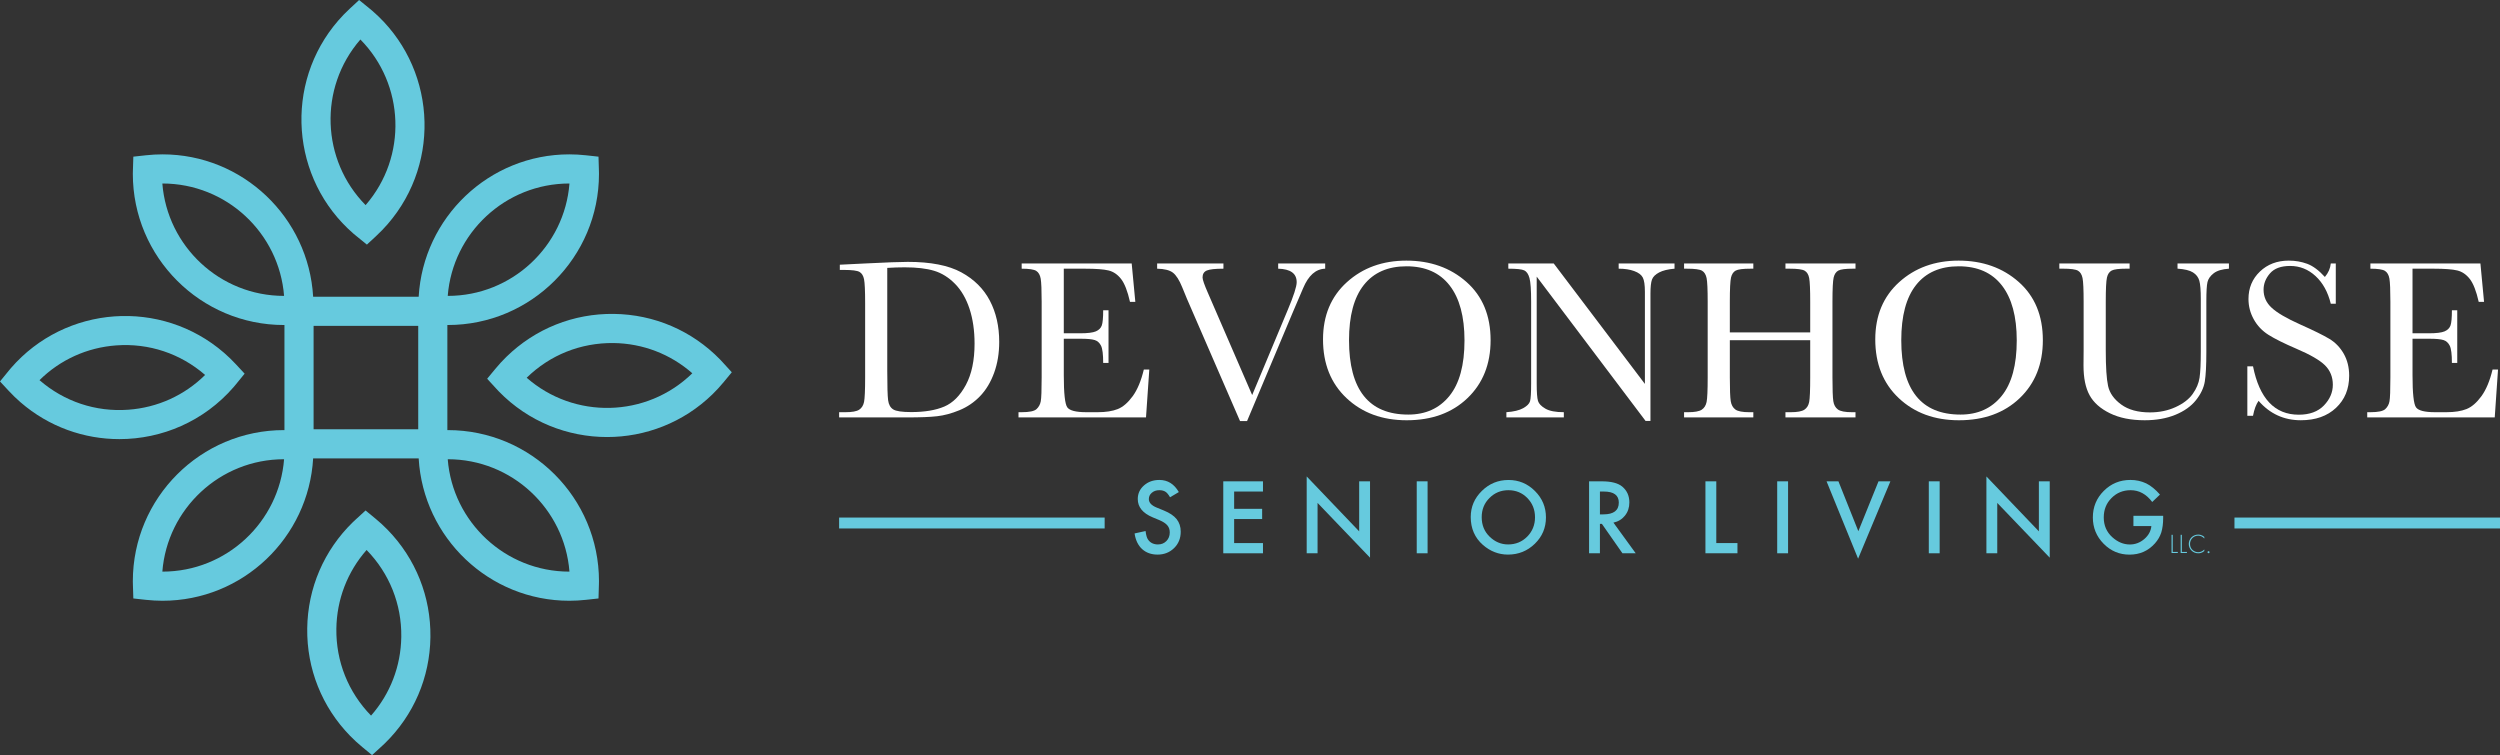 <?xml version="1.0" encoding="UTF-8"?><svg id="Layer_1" xmlns="http://www.w3.org/2000/svg" viewBox="0 0 366.709 110.765"><rect x="0" y="0" width="366.709" height="110.765" fill="#333333" stroke="none"/><defs><style>.cls-1{fill:#66cade;}.cls-2{fill:#fff;}</style></defs><rect class="cls-1" x="123.085" y="75.918" width="38.949" height="1.6"/><g><path class="cls-1" d="M51.859,34.281c.136,.117,.273,.229,.411,.34l1.548,1.26,1.361-1.264c.606-.563,1.175-1.151,1.691-1.746,8.004-9.237,7-23.264-2.234-31.266-.133-.115-.268-.225-.403-.334l-1.558-1.27-1.363,1.265c-.604,.56-1.173,1.147-1.692,1.745v0c-8.004,9.238-7.001,23.265,2.237,31.27Zm.992-28.471l-0,0c.004-.005,.008-.01,.013-.015,6.49,6.576,6.929,17.178,.777,24.277-.004,.005-.008,.01-.013,.014-6.49-6.576-6.928-17.178-.777-24.277Z"/><path class="cls-1" d="M65.695,63.088c-.024,0-.05,.002-.074,.002v-15.418c.024,0,.05,.002,.074,.002,12.223,0,22.166-9.944,22.166-22.166,0-.173-.005-.346-.011-.517l-.059-2.012-1.85-.202c-.819-.089-1.635-.135-2.427-.135-11.79,0-21.431,9.259-22.101,20.884h-15.479c-.67-11.625-10.312-20.884-22.101-20.884-.792,0-1.609,.045-2.428,.135l-1.846,.202-.062,1.994c-.006,.178-.012,.356-.012,.535,0,12.222,9.944,22.166,22.166,22.166,.024,0,.05-.002,.074-.002v15.418c-.024-0-.05-.002-.074-.002-12.222,0-22.166,9.944-22.166,22.166,0,.179,.006,.357,.012,.535l.062,1.994,1.846,.202c.819,.089,1.636,.135,2.428,.135,11.79,0,21.431-9.259,22.101-20.884h15.479c.67,11.625,10.311,20.884,22.101,20.884,.792,0,1.608-.046,2.427-.135l1.85-.202,.059-2.012c.006-.171,.011-.344,.011-.517,0-12.222-9.943-22.166-22.166-22.166Zm-19.696-15.288h15.348v15.163h-15.348v-15.163Zm37.515-20.884h.018c-.719,9.211-8.445,16.486-17.838,16.486h-.018c.719-9.211,8.445-16.486,17.838-16.486Zm-41.862,16.486c-9.393,0-17.118-7.274-17.838-16.486h.019c9.393,0,17.118,7.274,17.838,16.486h-.019Zm-17.819,40.446h-.019c.72-9.211,8.445-16.486,17.838-16.486h.019c-.72,9.211-8.445,16.486-17.838,16.486Zm59.681,0c-9.393,0-17.118-7.274-17.838-16.486h.018c9.393,0,17.118,7.274,17.838,16.486h-.018Z"/><path class="cls-1" d="M55.057,76.06l-1.435-1.183-1.483,1.361c-.127,.116-.254,.232-.378,.353-4.241,4.132-6.619,9.668-6.696,15.588-.077,5.921,2.156,11.516,6.288,15.757l0,0c.551,.565,1.152,1.118,1.788,1.643l1.434,1.184,1.477-1.353c.131-.119,.262-.239,.386-.361,4.241-4.132,6.62-9.668,6.697-15.588,.077-5.921-2.156-11.517-6.287-15.756-.553-.567-1.155-1.121-1.792-1.646Zm-.629,28.908c-.004-.005-.009-.01-.013-.014-3.335-3.423-5.138-7.94-5.076-12.719,.056-4.307,1.621-8.362,4.435-11.562,.005,.005,.009,.01,.013,.014,3.335,3.423,5.138,7.94,5.076,12.719-.056,4.306-1.619,8.36-4.435,11.562Z"/><path class="cls-1" d="M34.279,56.77c.114-.131,.222-.265,.331-.399l1.272-1.56-1.265-1.363c-.56-.604-1.147-1.173-1.746-1.691-9.238-8.005-23.264-7.001-31.27,2.238-.114,.131-.222,.264-.33,.398l-1.272,1.559,1.266,1.363c.561,.604,1.148,1.173,1.745,1.691h0c4.186,3.627,9.355,5.405,14.502,5.405,6.211,0,12.389-2.59,16.766-7.64Zm-15.475,3.331c-4.765,.344-9.381-1.195-12.994-4.325h0c-.005-.004-.01-.009-.015-.013,3.031-2.996,6.987-4.794,11.283-5.101,4.773-.342,9.382,1.195,12.994,4.325,.005,.004,.01,.009,.015,.013-3.031,2.996-6.987,4.795-11.284,5.102Z"/><path class="cls-1" d="M106.006,53.142c-.123-.134-.245-.269-.373-.401-4.132-4.241-9.668-6.619-15.589-6.696-5.903-.078-11.516,2.156-15.756,6.288-.568,.553-1.122,1.156-1.645,1.79l-1.184,1.435,1.366,1.488c.114,.126,.229,.251,.347,.373,4.339,4.453,10.106,6.687,15.88,6.687,5.579,0,11.164-2.088,15.466-6.279,.565-.55,1.118-1.153,1.644-1.79l1.18-1.431-1.337-1.465Zm-4.469,1.625v0c-6.73,6.554-17.339,6.735-24.281,.641,.004-.005,.009-.009,.014-.014,3.422-3.335,7.898-5.124,12.719-5.076,4.307,.056,8.362,1.621,11.562,4.435-.004,.005-.009,.009-.013,.013Z"/></g><g><path class="cls-2" d="M123.185,38.829l3.714-.183c3.098-.155,5.185-.233,6.262-.233,3.353,0,5.968,.511,7.844,1.532s3.273,2.407,4.188,4.155c.917,1.75,1.375,3.767,1.375,6.054,0,1.654-.25,3.168-.749,4.538-.5,1.372-1.186,2.51-2.057,3.415s-1.881,1.593-3.031,2.065c-1.148,.472-2.239,.766-3.272,.882-1.033,.118-2.487,.175-4.363,.175h-10.009v-.766h.933c.966,0,1.634-.122,2.007-.366,.371-.244,.61-.624,.715-1.141,.105-.515,.159-1.718,.159-3.605v-10.892c0-1.799-.053-2.961-.159-3.49-.105-.526-.328-.887-.666-1.081s-1.079-.292-2.223-.292h-.666v-.766Zm6.961,.466v15.089c0,2.232,.042,3.669,.124,4.313,.084,.644,.333,1.097,.751,1.357,.415,.262,1.296,.392,2.639,.392,1.965,0,3.581-.269,4.846-.807s2.323-1.599,3.173-3.182c.848-1.581,1.273-3.6,1.273-6.053,0-1.91-.248-3.614-.741-5.113-.495-1.499-1.202-2.717-2.124-3.656-.922-.937-1.943-1.575-3.064-1.914s-2.559-.509-4.313-.509c-.844,0-1.699,.028-2.565,.083Z"/><path class="cls-2" d="M167.785,54.201h.799l-.483,7.028h-18.703v-.766h.466c1.121,0,1.845-.15,2.173-.45s.536-.679,.625-1.14,.133-1.635,.133-3.523v-11.075c0-1.721-.048-2.853-.141-3.397-.095-.544-.312-.924-.651-1.141-.339-.215-1.051-.324-2.14-.324v-.766h16.138l.533,5.629h-.783c-.355-1.577-.792-2.695-1.307-3.355-.517-.661-1.13-1.077-1.841-1.25-.711-.171-1.854-.258-3.431-.258h-3.131v9.476h2.398c1.099,0,1.867-.094,2.307-.283,.437-.189,.726-.475,.866-.857,.138-.384,.208-1.13,.208-2.241h.783v7.728h-.783c0-1.255-.105-2.095-.316-2.523s-.52-.705-.924-.833c-.406-.128-1.091-.192-2.057-.192h-2.481v5.346c0,2.676,.172,4.25,.516,4.721,.344,.473,1.271,.708,2.781,.708h1.682c1.188,0,2.165-.152,2.931-.457s1.496-.933,2.191-1.883c.693-.948,1.24-2.256,1.64-3.922Z"/><path class="cls-2" d="M182.924,61.762h-1.033l-7.794-17.953c-.144-.322-.372-.877-.683-1.665-.433-1.066-.888-1.782-1.366-2.148s-1.249-.561-2.315-.583v-.766h9.726v.766c-1.21,0-2.023,.089-2.44,.266-.415,.178-.624,.516-.624,1.016,0,.322,.261,1.077,.783,2.265l6.495,14.989,5.213-12.474c.877-2.087,1.316-3.447,1.316-4.08,0-1.277-.905-1.937-2.715-1.982v-.766h6.895v.766c-.699,.022-1.316,.272-1.849,.749s-.994,1.177-1.382,2.098l-1.516,3.547-6.712,15.955Z"/><path class="cls-2" d="M194.066,49.787c0-3.486,1.166-6.284,3.497-8.394s5.241-3.164,8.727-3.164c3.52,0,6.458,1.044,8.819,3.131,2.358,2.087,3.538,4.935,3.538,8.544,0,3.497-1.13,6.329-3.39,8.494s-5.232,3.248-8.918,3.248c-3.586,0-6.528-1.083-8.827-3.248s-3.447-5.035-3.447-8.61Zm3.814,.117c0,3.631,.724,6.356,2.174,8.177,1.448,1.821,3.622,2.731,6.52,2.731,2.543,0,4.552-.91,6.029-2.731s2.215-4.535,2.215-8.144c0-3.508-.727-6.198-2.182-8.07-1.454-1.87-3.564-2.806-6.329-2.806-2.72,0-4.805,.914-6.253,2.739-1.45,1.828-2.174,4.528-2.174,8.103Z"/><path class="cls-2" d="M241.38,61.745l-15.971-21.168v15.672c0,1.299,.063,2.154,.191,2.565s.492,.788,1.091,1.132,1.499,.516,2.698,.516v.766h-8.427v-.766c1.077-.078,1.899-.275,2.465-.591,.566-.318,.902-.658,1.007-1.025s.159-1.232,.159-2.598v-11.974c0-1.732-.081-2.892-.241-3.481-.162-.588-.417-.966-.766-1.132-.351-.167-1.13-.25-2.34-.25v-.766h6.662l13.373,17.67v-13.507c0-.999-.103-1.699-.308-2.098-.207-.4-.625-.716-1.258-.949s-1.393-.35-2.282-.35v-.766h8.194v.766c-.955,.078-1.708,.261-2.256,.55-.551,.289-.899,.636-1.05,1.04-.149,.406-.224,1.091-.224,2.057v18.686h-.716Z"/><path class="cls-2" d="M265.529,49.904h-11.791v5.446c0,1.776,.044,2.939,.133,3.49,.089,.548,.313,.957,.674,1.224s1.047,.4,2.057,.4h.583v.766h-10.159v-.766h.583c.966,0,1.634-.122,2.006-.366s.611-.624,.717-1.141c.104-.515,.158-1.718,.158-3.605v-11.075c0-1.799-.053-2.959-.158-3.481-.107-.522-.329-.883-.666-1.083-.34-.2-1.08-.3-2.224-.3h-.416v-.766h10.159v.766h-.416c-1.099,0-1.821,.091-2.165,.275-.344,.182-.574,.524-.692,1.024-.115,.5-.174,1.688-.174,3.564v4.48h11.791v-4.48c0-1.799-.05-2.959-.15-3.481s-.32-.883-.657-1.083c-.34-.2-1.08-.3-2.224-.3h-.6v-.766h10.276v.766h-.333c-1.11,0-1.838,.091-2.182,.275-.344,.182-.574,.524-.692,1.024-.115,.5-.174,1.688-.174,3.564v11.075c0,1.776,.041,2.939,.125,3.49,.082,.548,.308,.957,.674,1.224s1.055,.4,2.065,.4h.516v.766h-10.276v-.766h.783c.955,0,1.618-.122,1.99-.366s.608-.624,.708-1.141c.1-.515,.15-1.718,.15-3.605v-5.446Z"/><path class="cls-2" d="M275.072,49.787c0-3.486,1.166-6.284,3.497-8.394,2.332-2.11,5.241-3.164,8.727-3.164,3.52,0,6.458,1.044,8.819,3.131,2.358,2.087,3.538,4.935,3.538,8.544,0,3.497-1.13,6.329-3.39,8.494s-5.232,3.248-8.918,3.248c-3.586,0-6.528-1.083-8.827-3.248s-3.447-5.035-3.447-8.61Zm3.814,.117c0,3.631,.724,6.356,2.174,8.177,1.448,1.821,3.622,2.731,6.52,2.731,2.543,0,4.552-.91,6.029-2.731s2.215-4.535,2.215-8.144c0-3.508-.727-6.198-2.182-8.07-1.454-1.87-3.564-2.806-6.329-2.806-2.72,0-4.805,.914-6.253,2.739-1.45,1.828-2.174,4.528-2.174,8.103Z"/><path class="cls-2" d="M319.405,38.646h7.544v.766c-.999,.067-1.746,.291-2.239,.675-.495,.382-.797,.813-.908,1.29s-.167,1.405-.167,2.781v7.511c0,1.921-.075,3.348-.224,4.28-.151,.933-.584,1.849-1.299,2.748-.717,.899-1.724,1.615-3.023,2.148s-2.798,.799-4.497,.799c-2.01,0-3.712-.341-5.104-1.025-1.395-.682-2.388-1.565-2.982-2.647-.594-1.084-.89-2.535-.89-4.356l.017-2.315v-7.028c0-1.799-.053-2.959-.159-3.481s-.328-.883-.666-1.083c-.339-.2-1.079-.3-2.223-.3h-.516v-.766h10.309v.766h-.45c-1.11,0-1.838,.091-2.182,.275-.344,.182-.575,.524-.691,1.024-.118,.5-.175,1.688-.175,3.564v7.111c0,2.465,.113,4.214,.342,5.246,.227,1.033,.868,1.935,1.923,2.707s2.459,1.157,4.214,1.157c1.377,0,2.628-.258,3.756-.775,1.126-.515,1.965-1.159,2.514-1.932,.551-.771,.886-1.565,1.008-2.38,.122-.817,.183-2.102,.183-3.856v-7.694c0-1.277-.072-2.171-.216-2.681s-.455-.916-.933-1.216-1.232-.483-2.265-.55v-.766Z"/><path class="cls-2" d="M329.648,60.996v-7.261h.833c.944,4.73,3.181,7.095,6.712,7.095,1.588,0,2.817-.452,3.689-1.357,.87-.905,1.307-1.919,1.307-3.04,0-1.132-.383-2.082-1.149-2.848-.766-.755-2.165-1.565-4.197-2.432-1.81-.777-3.175-1.458-4.097-2.04-.922-.584-1.641-1.341-2.156-2.274-.517-.933-.775-1.926-.775-2.981,0-1.61,.557-2.95,1.674-4.023,1.115-1.07,2.528-1.607,4.238-1.607,.955,0,1.854,.155,2.698,.466s1.71,.955,2.598,1.932c.511-.611,.799-1.271,.866-1.982h.733v5.912h-.733c-.422-1.721-1.169-3.075-2.239-4.064-1.073-.988-2.313-1.482-3.723-1.482-1.343,0-2.329,.364-2.957,1.09-.627,.728-.94,1.524-.94,2.39,0,1.044,.394,1.926,1.182,2.648,.777,.733,2.182,1.554,4.214,2.465,1.943,.866,3.356,1.563,4.238,2.09,.884,.528,1.591,1.258,2.124,2.191s.799,2.01,.799,3.231c0,1.932-.644,3.503-1.932,4.713s-3.009,1.815-5.163,1.815c-2.476,0-4.541-.949-6.195-2.848-.366,.522-.638,1.255-.816,2.198h-.833Z"/><path class="cls-2" d="M365.621,54.201h.799l-.483,7.028h-18.703v-.766h.466c1.121,0,1.845-.15,2.173-.45s.536-.679,.625-1.14,.133-1.635,.133-3.523v-11.075c0-1.721-.048-2.853-.141-3.397-.095-.544-.312-.924-.651-1.141-.339-.215-1.051-.324-2.14-.324v-.766h16.138l.533,5.629h-.783c-.355-1.577-.792-2.695-1.307-3.355-.517-.661-1.13-1.077-1.841-1.25-.711-.171-1.854-.258-3.431-.258h-3.131v9.476h2.398c1.099,0,1.867-.094,2.307-.283,.437-.189,.726-.475,.866-.857,.138-.384,.208-1.13,.208-2.241h.783v7.728h-.783c0-1.255-.105-2.095-.316-2.523s-.52-.705-.924-.833c-.406-.128-1.091-.192-2.057-.192h-2.481v5.346c0,2.676,.172,4.25,.516,4.721,.344,.473,1.271,.708,2.781,.708h1.682c1.188,0,2.165-.152,2.931-.457s1.496-.933,2.191-1.883c.693-.948,1.24-2.256,1.64-3.922Z"/></g><g><g><path class="cls-1" d="M172.92,72.176l-1.293,.766c-.24-.419-.471-.692-.689-.82-.229-.146-.521-.219-.883-.219-.441,0-.809,.125-1.1,.376-.293,.246-.438,.556-.438,.93,0,.515,.383,.93,1.148,1.244l1.053,.431c.855,.347,1.482,.77,1.879,1.268,.396,.5,.596,1.111,.596,1.836,0,.971-.324,1.772-.971,2.406-.652,.638-1.461,.957-2.428,.957-.916,0-1.672-.271-2.27-.813-.588-.542-.955-1.306-1.1-2.29l1.613-.355c.072,.62,.199,1.048,.383,1.285,.328,.456,.807,.684,1.436,.684,.496,0,.908-.166,1.236-.499s.492-.754,.492-1.265c0-.205-.027-.393-.084-.564-.059-.17-.146-.328-.268-.471-.121-.145-.277-.278-.469-.404-.191-.125-.418-.244-.684-.358l-1.018-.424c-1.445-.61-2.168-1.504-2.168-2.68,0-.793,.303-1.456,.91-1.989,.605-.538,1.359-.807,2.262-.807,1.217,0,2.168,.593,2.852,1.777Z"/><path class="cls-1" d="M185.258,72.101h-4.23v2.536h4.107v1.497h-4.107v3.527h4.23v1.497h-5.824v-10.555h5.824v1.497Z"/><path class="cls-1" d="M191.67,81.158v-11.272l7.697,8.053v-7.335h1.594v11.197l-7.697-8.032v7.39h-1.594Z"/><path class="cls-1" d="M209.403,70.603v10.555h-1.592v-10.555h1.592Z"/><path class="cls-1" d="M215.733,75.833c0-1.485,.545-2.762,1.635-3.828,1.084-1.066,2.387-1.6,3.91-1.6,1.504,0,2.793,.538,3.869,1.613,1.08,1.075,1.619,2.367,1.619,3.876,0,1.518-.541,2.805-1.627,3.862-1.088,1.062-2.404,1.593-3.943,1.593-1.363,0-2.586-.472-3.672-1.415-1.193-1.044-1.791-2.411-1.791-4.102Zm1.607,.021c0,1.167,.391,2.126,1.176,2.878,.779,.752,1.68,1.128,2.699,1.128,1.107,0,2.043-.383,2.803-1.148,.762-.774,1.143-1.718,1.143-2.83,0-1.126-.377-2.069-1.129-2.83-.746-.766-1.672-1.148-2.775-1.148-1.098,0-2.025,.383-2.781,1.148-.758,.757-1.135,1.69-1.135,2.803Z"/><path class="cls-1" d="M236.664,76.66l3.268,4.498h-1.947l-3.016-4.32h-.287v4.32h-1.592v-10.555h1.865c1.395,0,2.402,.262,3.021,.786,.684,.583,1.025,1.354,1.025,2.311,0,.747-.213,1.39-.643,1.928-.428,.538-.992,.882-1.695,1.032Zm-1.982-1.21h.506c1.51,0,2.264-.576,2.264-1.729,0-1.08-.734-1.62-2.201-1.62h-.568v3.35Z"/><path class="cls-1" d="M251.752,70.603v9.058h3.104v1.497h-4.697v-10.555h1.594Z"/><path class="cls-1" d="M262.28,70.603v10.555h-1.594v-10.555h1.594Z"/><path class="cls-1" d="M269.668,70.603l2.92,7.314,2.959-7.314h1.744l-4.738,11.348-4.627-11.348h1.742Z"/><path class="cls-1" d="M284.516,70.603v10.555h-1.592v-10.555h1.592Z"/><path class="cls-1" d="M291.373,81.158v-11.272l7.697,8.053v-7.335h1.592v11.197l-7.697-8.032v7.39h-1.592Z"/><path class="cls-1" d="M312.94,75.662h4.361v.349c0,.793-.094,1.495-.279,2.105-.184,.565-.49,1.094-.924,1.586-.979,1.103-2.227,1.654-3.738,1.654-1.477,0-2.742-.533-3.795-1.6-1.053-1.071-1.578-2.356-1.578-3.855,0-1.531,.535-2.83,1.605-3.896,1.072-1.071,2.375-1.606,3.91-1.606,.826,0,1.596,.169,2.311,.506,.684,.337,1.355,.884,2.018,1.641l-1.135,1.087c-.867-1.153-1.922-1.729-3.166-1.729-1.115,0-2.053,.385-2.809,1.155-.758,.757-1.135,1.704-1.135,2.844,0,1.176,.422,2.145,1.264,2.905,.789,.706,1.643,1.06,2.564,1.06,.783,0,1.488-.265,2.111-.793,.625-.533,.973-1.171,1.047-1.914h-2.633v-1.497Z"/></g><g><path class="cls-1" d="M318.705,78.449v2.507h.744v.16h-.92v-2.667h.176Z"/><path class="cls-1" d="M320.041,78.449v2.507h.744v.16h-.92v-2.667h.176Z"/><path class="cls-1" d="M323.336,78.993c-.229-.268-.557-.42-.9-.42-.684,0-1.195,.548-1.195,1.224,0,.792,.66,1.203,1.201,1.203,.268,0,.623-.107,.895-.403v.231c-.271,.24-.6,.332-.887,.332-.801,0-1.393-.628-1.393-1.371,0-.768,.617-1.375,1.385-1.375,.506,0,.814,.271,.895,.348v.231Z"/><path class="cls-1" d="M323.957,80.849c.084,0,.148,.063,.148,.147s-.064,.148-.148,.148-.148-.064-.148-.148,.064-.147,.148-.147Z"/></g></g><rect class="cls-1" x="327.76" y="75.918" width="38.949" height="1.6"/></svg>